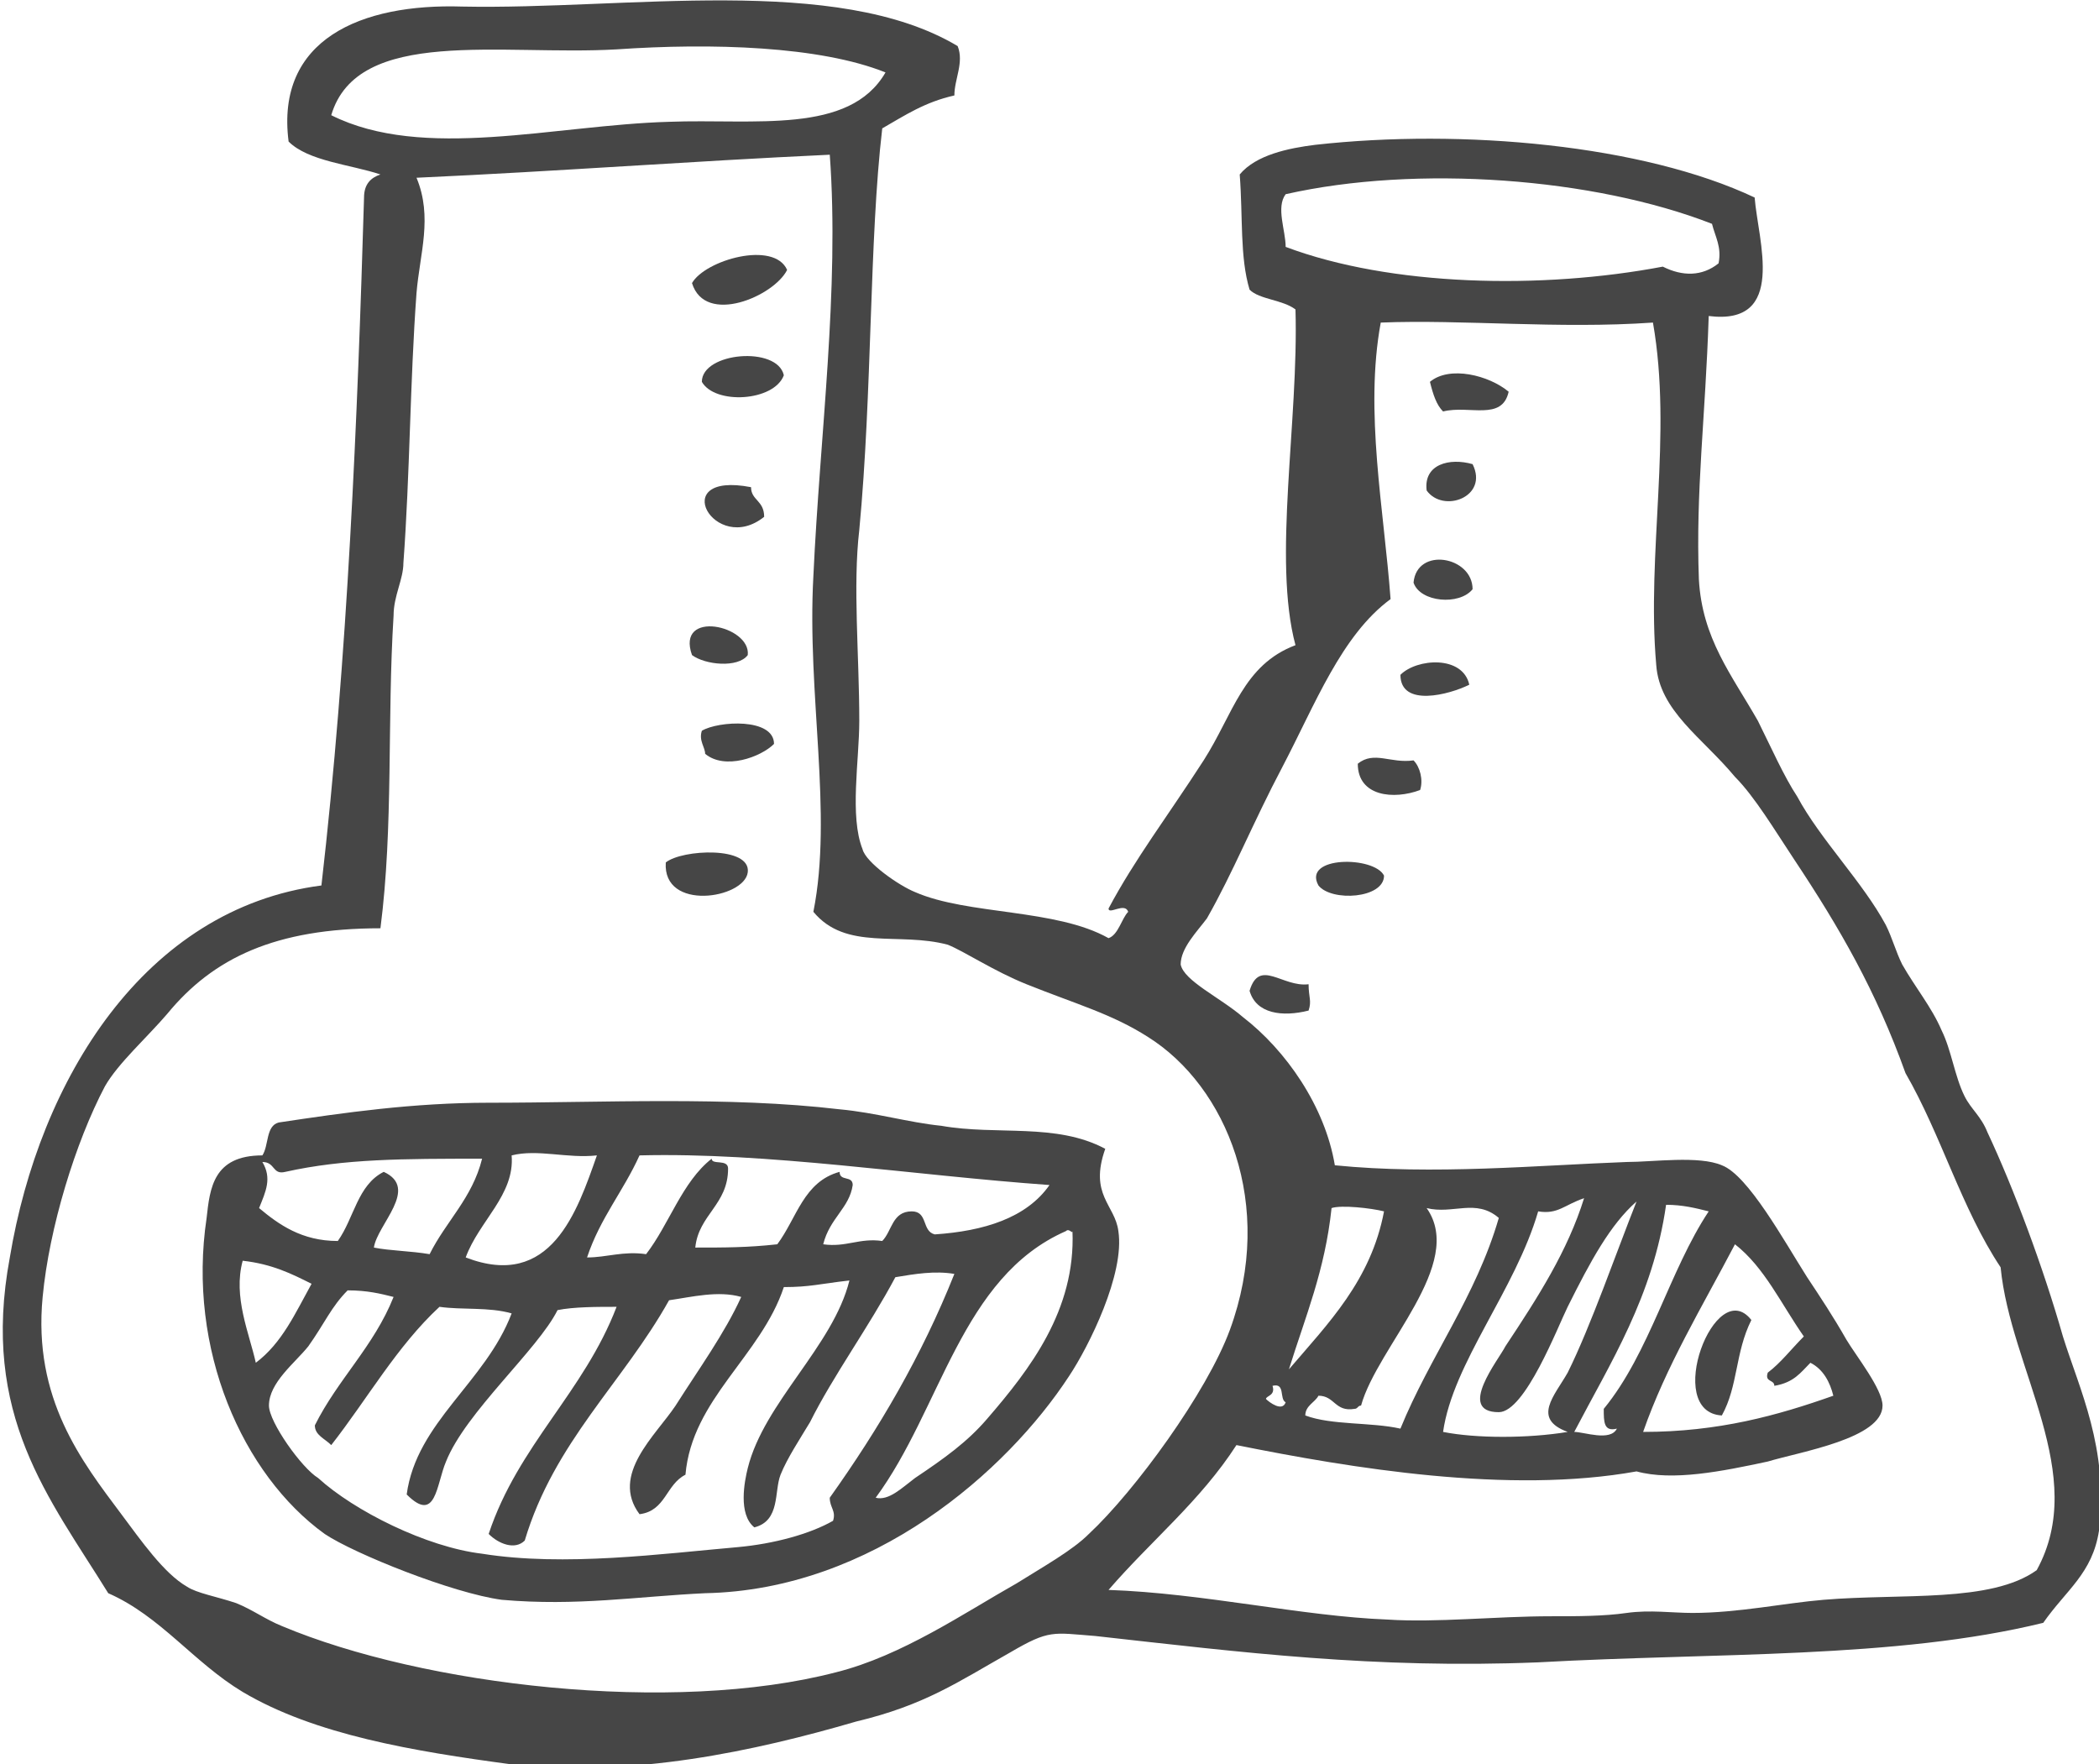 <?xml version="1.0" encoding="UTF-8"?> <svg xmlns="http://www.w3.org/2000/svg" width="69" height="58" viewBox="0 0 69 58" fill="none"> <g clip-path="url(#clip0)"> <path fill-rule="evenodd" clip-rule="evenodd" d="M31.481 1.515C31.697 2.056 31.373 2.597 31.373 3.138C30.403 3.355 29.756 3.787 29.002 4.22C28.57 7.899 28.678 12.877 28.247 17.422C28.031 19.261 28.247 21.534 28.247 23.698C28.247 24.996 27.923 26.836 28.355 27.918C28.462 28.351 29.541 29.108 30.08 29.325C31.805 30.082 34.716 29.866 36.441 30.84C36.764 30.731 36.872 30.19 37.087 29.974C36.98 29.649 36.441 30.082 36.441 29.866C37.303 28.243 38.381 26.836 39.567 24.996C40.538 23.481 40.861 21.858 42.586 21.209C41.831 18.396 42.694 13.851 42.586 10.172C42.155 9.847 41.4 9.847 41.077 9.522C40.753 8.44 40.861 7.142 40.753 5.735C41.292 5.086 42.37 4.869 43.233 4.761C48.084 4.22 54.014 4.761 57.68 6.493C57.788 7.899 58.758 10.713 56.17 10.388C56.062 13.743 55.739 16.123 55.847 19.045C55.955 20.993 56.925 22.183 57.788 23.698C58.219 24.564 58.65 25.537 59.081 26.187C59.836 27.593 61.237 29 61.992 30.407C62.208 30.84 62.316 31.272 62.531 31.705C62.962 32.463 63.502 33.112 63.825 33.869C64.148 34.519 64.256 35.384 64.58 36.034C64.795 36.466 65.119 36.683 65.334 37.224C66.197 39.063 67.167 41.66 67.814 43.933C68.353 45.664 69.323 47.612 69 50.317C68.784 51.724 67.922 52.265 67.167 53.347C62.316 54.537 56.386 54.321 50.564 54.646C45.173 54.862 40.861 54.321 36.009 53.78C34.608 53.672 34.5 53.563 33.206 54.321C31.481 55.295 30.403 56.052 28.139 56.593C24.797 57.567 20.808 58.433 16.819 58C13.584 57.567 10.35 57.026 7.978 55.619C6.361 54.646 5.283 53.131 3.558 52.373C1.617 49.235 -0.647 46.53 0.323 41.336C1.294 35.493 4.744 29.866 10.566 29.108C11.428 21.642 11.752 13.743 11.967 6.493C11.967 6.06 12.183 5.843 12.506 5.735C11.536 5.41 10.134 5.302 9.487 4.653C9.056 1.299 11.859 0.108 15.202 0.216C20.592 0.325 27.492 -0.866 31.481 1.515ZM20.269 1.623C16.495 1.84 11.752 0.866 10.889 3.787C13.908 5.302 18.22 4.112 21.994 4.004C24.797 3.896 27.923 4.437 29.109 2.381C26.953 1.515 23.395 1.407 20.269 1.623ZM13.692 5.843C14.231 7.142 13.8 8.332 13.692 9.631C13.477 12.552 13.477 15.582 13.261 18.504C13.261 19.045 12.938 19.586 12.938 20.235C12.722 23.698 12.938 27.16 12.506 30.515C9.056 30.515 7.008 31.489 5.498 33.328C4.852 34.086 3.881 34.952 3.45 35.709C2.48 37.548 1.617 40.362 1.402 42.634C1.078 45.989 2.695 48.045 3.989 49.776C4.636 50.642 5.391 51.724 6.145 52.157C6.469 52.373 7.116 52.481 7.762 52.698C8.302 52.914 8.733 53.239 9.272 53.455C13.908 55.403 22.102 56.377 27.492 54.97C29.648 54.429 31.697 53.022 33.422 52.048C34.284 51.508 35.255 50.966 35.794 50.425C37.303 49.019 39.675 45.772 40.43 43.716C41.939 39.605 40.322 35.709 37.734 34.086C36.548 33.328 35.362 33.004 33.745 32.355C32.667 31.922 31.697 31.272 31.158 31.056C29.541 30.623 27.816 31.272 26.738 29.974C27.384 26.728 26.522 22.832 26.738 18.937C26.953 14.284 27.6 9.522 27.277 5.086C22.641 5.302 18.436 5.627 13.692 5.843ZM42.263 6.384C41.939 6.817 42.263 7.575 42.263 8.116C45.712 9.414 50.672 9.522 54.661 8.765C55.308 9.09 55.955 9.09 56.494 8.657C56.602 8.116 56.386 7.791 56.278 7.358C52.397 5.843 46.575 5.41 42.263 6.384ZM45.389 10.604C44.85 13.526 45.497 16.772 45.712 19.694C44.095 20.884 43.233 23.157 42.155 25.213C41.184 27.052 40.538 28.675 39.675 30.19C39.352 30.623 38.812 31.164 38.812 31.705C38.92 32.246 40.106 32.787 40.861 33.437C42.263 34.519 43.556 36.358 43.88 38.306C47.114 38.631 50.564 38.306 53.475 38.198C54.337 38.198 55.847 37.981 56.602 38.306C57.464 38.631 58.65 40.795 59.405 41.985C59.836 42.634 60.267 43.284 60.698 44.041C61.022 44.582 61.884 45.664 61.884 46.205C61.884 47.287 59.189 47.72 58.111 48.045C56.602 48.369 54.984 48.694 53.798 48.369C49.594 49.127 44.419 48.261 40.645 47.504C39.459 49.343 37.842 50.642 36.441 52.265C39.567 52.373 42.802 53.131 45.605 53.239C47.222 53.347 49.163 53.131 50.995 53.131C51.858 53.131 52.72 53.131 53.475 53.022C54.23 52.914 54.984 53.022 55.631 53.022C57.141 53.022 58.65 52.698 59.944 52.59C62.531 52.373 65.442 52.698 66.952 51.616C68.677 48.478 66.089 45.015 65.766 41.66C64.472 39.713 63.825 37.332 62.639 35.276C61.669 32.571 60.483 30.515 58.973 28.243C58.327 27.269 57.68 26.187 57.033 25.537C55.955 24.239 54.553 23.373 54.445 21.858C54.122 18.179 54.984 14.284 54.337 10.604C51.211 10.821 48.084 10.496 45.389 10.604ZM43.772 39.713C43.556 41.769 42.909 43.284 42.37 45.015C43.664 43.5 45.066 42.093 45.497 39.821C45.066 39.713 44.095 39.605 43.772 39.713ZM46.898 39.713C48.192 41.552 45.281 44.258 44.742 46.205C44.634 46.205 44.634 46.313 44.527 46.313C43.88 46.422 43.88 45.881 43.341 45.881C43.233 46.097 42.909 46.205 42.909 46.53C43.772 46.855 45.066 46.746 46.036 46.963C47.006 44.582 48.516 42.634 49.27 40.037C48.516 39.388 47.761 39.929 46.898 39.713ZM50.564 39.821C49.809 42.418 47.761 44.798 47.438 47.071C48.516 47.287 50.241 47.287 51.534 47.071C50.348 46.638 51.103 45.881 51.534 45.123C52.289 43.608 53.152 41.119 53.798 39.496C52.936 40.254 52.289 41.444 51.534 42.959C51.211 43.608 50.133 46.422 49.27 46.422C47.869 46.422 49.27 44.69 49.486 44.258C50.564 42.634 51.534 41.119 52.073 39.388C51.427 39.605 51.211 39.929 50.564 39.821ZM51.75 47.071C52.073 47.071 52.936 47.396 53.152 46.963C52.72 47.071 52.72 46.746 52.72 46.313C54.23 44.474 54.877 41.769 56.17 39.821C55.739 39.713 55.308 39.605 54.769 39.605C54.337 42.634 52.936 44.798 51.75 47.071ZM54.014 47.071C56.494 47.071 58.434 46.53 60.267 45.881C60.159 45.448 59.944 45.015 59.513 44.798C59.189 45.123 58.973 45.448 58.327 45.556C58.327 45.34 58.003 45.448 58.111 45.123C58.542 44.798 58.866 44.366 59.297 43.933C58.542 42.851 58.003 41.66 57.033 40.903C55.955 42.959 54.769 44.907 54.014 47.071ZM41.616 45.989C41.723 46.097 42.155 46.422 42.263 46.097C42.047 45.989 42.263 45.448 41.831 45.556C41.939 45.881 41.616 45.881 41.616 45.989Z" fill="#464646"></path> <path fill-rule="evenodd" clip-rule="evenodd" d="M25.875 8.873C25.444 9.739 23.18 10.713 22.748 9.306C23.18 8.548 25.444 7.899 25.875 8.873Z" fill="#464646"></path> <path fill-rule="evenodd" clip-rule="evenodd" d="M25.767 12.336C25.444 13.201 23.503 13.31 23.072 12.552C23.072 11.578 25.552 11.362 25.767 12.336Z" fill="#464646"></path> <path fill-rule="evenodd" clip-rule="evenodd" d="M49.594 12.877C49.378 13.851 48.3 13.31 47.438 13.526C47.222 13.31 47.114 12.985 47.006 12.552C47.653 12.011 48.947 12.336 49.594 12.877Z" fill="#464646"></path> <path fill-rule="evenodd" clip-rule="evenodd" d="M48.408 15.258C48.947 16.34 47.438 16.881 46.898 16.123C46.791 15.258 47.653 15.041 48.408 15.258Z" fill="#464646"></path> <path fill-rule="evenodd" clip-rule="evenodd" d="M24.689 16.015C24.689 16.448 25.12 16.448 25.12 16.989C23.503 18.287 21.886 15.474 24.689 16.015Z" fill="#464646"></path> <path fill-rule="evenodd" clip-rule="evenodd" d="M48.408 19.369C47.977 19.91 46.683 19.802 46.467 19.153C46.575 17.963 48.408 18.287 48.408 19.369Z" fill="#464646"></path> <path fill-rule="evenodd" clip-rule="evenodd" d="M24.581 21.534C24.258 21.966 23.18 21.858 22.748 21.534C22.209 20.019 24.689 20.56 24.581 21.534Z" fill="#464646"></path> <path fill-rule="evenodd" clip-rule="evenodd" d="M48.3 22.508C47.653 22.832 46.036 23.265 46.036 22.183C46.575 21.642 48.084 21.534 48.3 22.508Z" fill="#464646"></path> <path fill-rule="evenodd" clip-rule="evenodd" d="M25.444 24.455C25.012 24.888 23.827 25.321 23.18 24.78C23.18 24.564 22.964 24.347 23.072 24.022C23.611 23.698 25.444 23.59 25.444 24.455Z" fill="#464646"></path> <path fill-rule="evenodd" clip-rule="evenodd" d="M46.467 24.996C46.683 25.213 46.791 25.645 46.683 25.97C45.82 26.295 44.634 26.187 44.634 25.105C45.173 24.672 45.712 25.105 46.467 24.996Z" fill="#464646"></path> <path fill-rule="evenodd" clip-rule="evenodd" d="M21.886 28.351C22.425 27.918 24.689 27.81 24.581 28.675C24.473 29.541 21.778 29.974 21.886 28.351Z" fill="#464646"></path> <path fill-rule="evenodd" clip-rule="evenodd" d="M45.497 28.784C45.497 29.541 43.772 29.649 43.341 29.108C42.802 28.134 45.173 28.134 45.497 28.784Z" fill="#464646"></path> <path fill-rule="evenodd" clip-rule="evenodd" d="M43.017 32.355C43.017 32.787 43.125 32.896 43.017 33.22C42.155 33.437 41.292 33.328 41.077 32.571C41.4 31.489 42.155 32.463 43.017 32.355Z" fill="#464646"></path> <path fill-rule="evenodd" clip-rule="evenodd" d="M36.333 37.765C35.794 39.28 36.656 39.605 36.764 40.47C36.98 41.877 35.794 44.258 35.147 45.231C33.098 48.369 28.678 52.265 23.18 52.373C20.916 52.481 18.975 52.806 16.495 52.59C14.878 52.373 11.644 51.075 10.673 50.425C7.978 48.478 6.145 44.366 6.792 40.037C6.9 39.063 7.008 37.981 8.625 37.981C8.841 37.657 8.733 37.008 9.164 36.899C11.32 36.575 13.584 36.25 16.064 36.25C19.837 36.25 23.934 36.034 27.6 36.466C28.786 36.575 29.864 36.899 30.942 37.008C32.775 37.332 34.716 36.899 36.333 37.765ZM16.819 37.981C16.927 39.28 15.741 40.145 15.309 41.336C18.113 42.418 18.975 39.821 19.622 37.981C18.652 38.09 17.681 37.765 16.819 37.981ZM21.023 37.981C20.484 39.172 19.73 40.037 19.298 41.336C19.945 41.336 20.484 41.119 21.239 41.228C21.994 40.254 22.425 38.847 23.395 38.09C23.395 38.306 23.934 38.09 23.934 38.414C23.934 39.605 22.964 39.929 22.856 41.011C23.827 41.011 24.581 41.011 25.552 40.903C26.198 40.037 26.414 38.847 27.6 38.522C27.6 38.847 28.031 38.631 28.031 38.955C27.923 39.713 27.277 40.037 27.061 40.903C27.816 41.011 28.247 40.687 29.002 40.795C29.325 40.47 29.325 39.821 29.972 39.821C30.511 39.821 30.295 40.47 30.727 40.578C32.344 40.47 33.745 40.037 34.5 38.955C29.972 38.631 25.228 37.873 21.023 37.981ZM9.38 38.522C8.948 38.631 9.056 38.198 8.625 38.198C8.948 38.739 8.733 39.172 8.517 39.713C9.164 40.254 9.919 40.795 11.105 40.795C11.644 40.037 11.752 38.955 12.614 38.522C13.8 39.063 12.398 40.254 12.291 41.011C12.83 41.119 13.477 41.119 14.123 41.228C14.662 40.145 15.525 39.388 15.848 38.09C13.261 38.09 11.32 38.09 9.38 38.522ZM35.039 40.47C31.589 41.985 30.942 46.313 28.786 49.235C29.217 49.343 29.648 48.91 30.08 48.586C31.05 47.937 31.805 47.395 32.452 46.638C33.853 45.015 35.362 43.067 35.255 40.47C35.255 40.578 35.147 40.362 35.039 40.47ZM8.409 44.798C9.272 44.149 9.703 43.175 10.242 42.202C9.595 41.877 8.948 41.552 7.978 41.444C7.655 42.634 8.194 43.825 8.409 44.798ZM29.433 41.985C28.57 43.608 27.384 45.231 26.63 46.746C26.306 47.287 25.875 47.937 25.659 48.478C25.444 49.019 25.659 49.993 24.797 50.209C24.258 49.776 24.473 48.694 24.581 48.261C25.12 46.097 27.384 44.258 27.923 42.093C26.953 42.202 26.63 42.31 25.767 42.31C25.012 44.582 22.748 45.989 22.533 48.478C21.886 48.802 21.886 49.668 21.023 49.776C20.053 48.478 21.562 47.179 22.209 46.205C22.964 45.015 23.826 43.825 24.366 42.634C23.611 42.418 22.748 42.634 21.994 42.743C20.484 45.448 18.22 47.395 17.25 50.642C16.927 50.966 16.387 50.75 16.064 50.425C17.034 47.504 19.191 45.772 20.269 42.959C19.622 42.959 18.867 42.959 18.328 43.067C17.681 44.366 15.309 46.422 14.662 48.045C14.339 48.802 14.339 50.101 13.369 49.127C13.692 46.746 15.956 45.448 16.819 43.175C16.064 42.959 15.202 43.067 14.447 42.959C13.045 44.258 12.075 45.989 10.889 47.504C10.673 47.287 10.35 47.179 10.35 46.855C11.105 45.34 12.291 44.258 12.938 42.634C12.506 42.526 12.075 42.418 11.428 42.418C10.889 42.959 10.673 43.5 10.134 44.258C9.703 44.798 8.841 45.448 8.841 46.205C8.841 46.746 9.919 48.261 10.458 48.586C11.644 49.668 14.016 50.858 15.848 51.075C18.544 51.508 21.778 51.075 24.258 50.858C25.444 50.75 26.63 50.425 27.384 49.993C27.492 49.668 27.276 49.56 27.276 49.235C28.894 46.963 30.295 44.582 31.373 41.877C30.727 41.769 30.08 41.877 29.433 41.985Z" fill="#464646"></path> <path fill-rule="evenodd" clip-rule="evenodd" d="M57.572 43.392C57.033 44.474 57.141 45.556 56.602 46.53C54.661 46.422 56.386 41.877 57.572 43.392Z" fill="#464646"></path> </g> <defs> <clipPath id="clip0"> <rect width="69" height="58" fill="white"></rect> </clipPath> </defs> </svg> 